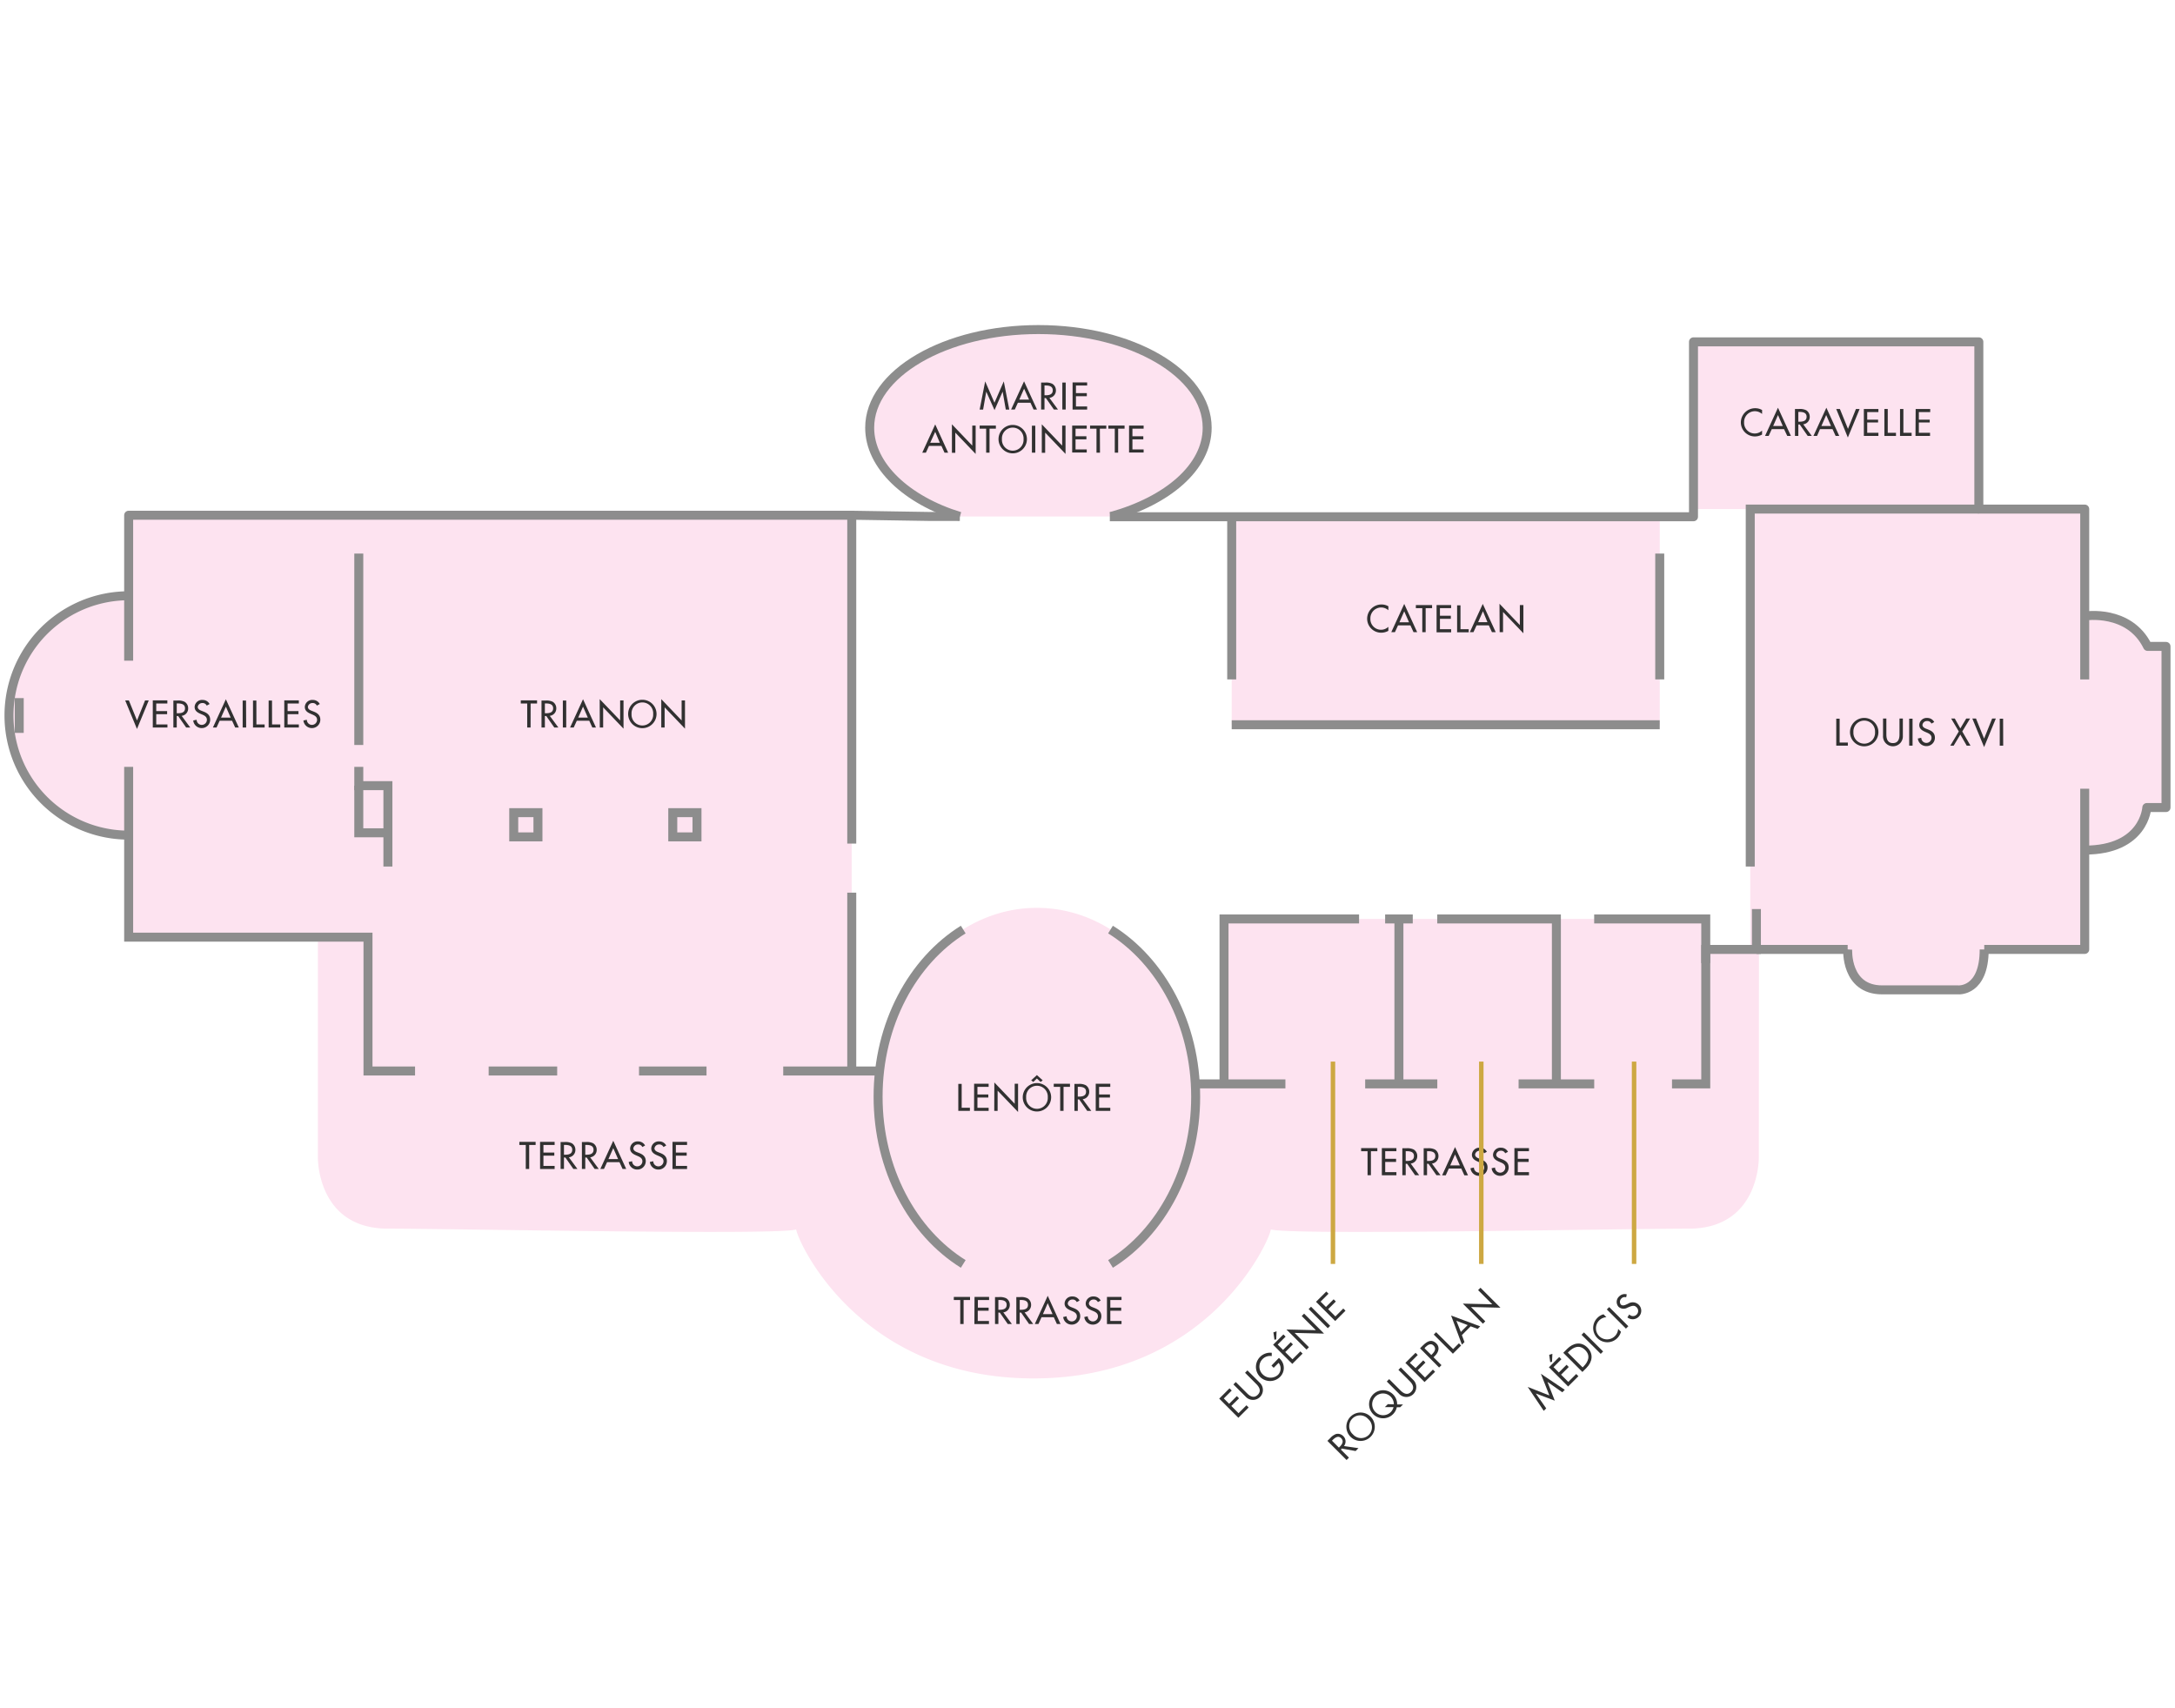 <svg xmlns="http://www.w3.org/2000/svg" viewBox="0 0 484 380"><defs><style>.cls-1{fill:#fde3f0;}.cls-2,.cls-3,.cls-5{fill:none;}.cls-2,.cls-3{stroke:#8d8d8d;stroke-width:2px;}.cls-2{stroke-linejoin:round;}.cls-3,.cls-5{stroke-miterlimit:10;}.cls-4{fill:#313131;}.cls-5{stroke:#cda842;}</style></defs><title>Plan_PreCatelan_01</title><g id="COULEURS"><rect class="cls-1" x="274.09" y="114.98" width="95.25" height="46.28"/><path class="cls-1" d="M477.9,143.83l-5-5.21c-2.93-3.09-5.57-3.06-9-1.56V113.6H389.48v97.65h21.69c.11,2.59.52,5.53,2,6.6,2.47,1.85,3.83,2.44,13.22,2.44s14.51.91,15.05-6.63c.06-.87.09-1.67.11-2.42h22.4V189.45c12.61.24,13.83-9.77,13.83-9.77H482V143.83Z"/><rect class="cls-1" x="376.85" y="76.06" width="63.33" height="37.21"/><path class="cls-1" d="M391.42,211.57H379.58v-7.1H272.38v36.7H266C264.74,219.31,249.44,202,230.73,202c-17.88,0-32.65,15.79-35,36.27h-6.31V208.52h.11V115H79.84v-.34H28.63v17.93a26.63,26.63,0,0,0,0,53.26v22.7H81.89l-11.15.31v48.73s-.23,15.79,15.59,15.79c15.24,0,87.3,1.52,90.84.17.39,2.86,14.13,33.15,52.7,33.15h.23c38.61,0,52.34-30.36,52.7-33.16,3.76,1.37,77.75-.16,93-.16,15.82,0,15.59-15.79,15.59-15.79Z"/><path class="cls-1" d="M213.59,114.92h33.6c12.67-3.51,21.43-11,21.43-19.74,0-12.07-16.81-21.85-37.55-21.85s-37.55,9.78-37.55,21.85C193.52,103.57,201.66,111.26,213.59,114.92Z"/></g><g id="CONTOURS"><polyline class="cls-2" points="213.59 114.92 207.18 114.92 189.54 114.64 28.63 114.64 28.63 147.01"/><polyline class="cls-2" points="463.91 151.17 463.91 113.27 440.35 113.27 440.35 76.06 376.85 76.06 376.85 114.98 274.09 114.98 254.29 114.98 246.97 114.98"/><polyline class="cls-2" points="441.55 211.25 463.91 211.25 463.91 189.15 463.91 175.49"/><line class="cls-2" x1="390.85" y1="211.25" x2="411.16" y2="211.25"/><line class="cls-3" x1="142.2" y1="238.3" x2="157.22" y2="238.3"/><line class="cls-3" x1="108.74" y1="238.3" x2="123.99" y2="238.3"/><polyline class="cls-3" points="28.63 170.63 28.63 208.52 81.89 208.52 81.89 238.3 92.36 238.3"/><line class="cls-2" x1="189.54" y1="187.7" x2="189.54" y2="114.64"/><line class="cls-2" x1="189.54" y1="198.62" x2="189.54" y2="238.3"/><line class="cls-3" x1="4.28" y1="155.33" x2="4.28" y2="163.07"/><line class="cls-3" x1="79.84" y1="123.17" x2="79.84" y2="165.76"/><polyline class="cls-3" points="79.84 170.63 79.84 174.81 86.32 174.81 86.32 192.81"/><polyline class="cls-3" points="86.32 185.3 79.84 185.3 79.84 174.81"/><rect class="cls-3" x="114.32" y="180.82" width="5.39" height="5.39"/><rect class="cls-3" x="149.71" y="180.82" width="5.39" height="5.39"/><line class="cls-3" x1="274.09" y1="114.98" x2="274.09" y2="151.17"/><line class="cls-3" x1="274.09" y1="161.26" x2="369.34" y2="161.26"/><line class="cls-3" x1="369.34" y1="123.17" x2="369.34" y2="151.17"/><polyline class="cls-3" points="389.48 192.81 389.48 113.27 440.35 113.27"/><polyline class="cls-3" points="196.25 238.3 189.43 238.3 174.29 238.3"/><polyline class="cls-3" points="286.04 241.17 274.09 241.17 266.24 241.17"/><line class="cls-3" x1="319.84" y1="241.17" x2="303.79" y2="241.17"/><line class="cls-3" x1="354.76" y1="241.17" x2="337.93" y2="241.17"/><polyline class="cls-3" points="390.85 202.27 390.85 211.25 379.58 211.25 379.58 241.17 372.07 241.17"/><polyline class="cls-3" points="302.43 204.47 272.38 204.47 272.38 241.17"/><line class="cls-3" x1="308.23" y1="204.47" x2="314.38" y2="204.47"/><polyline class="cls-3" points="319.83 204.47 346.34 204.47 346.34 241.17"/><polyline class="cls-3" points="354.75 204.47 379.58 204.47 379.58 214.3"/><line class="cls-3" x1="311.3" y1="204.47" x2="311.3" y2="241.17"/><path class="cls-2" d="M28.63,185.82a26.63,26.63,0,0,1,0-53.26"/><path class="cls-2" d="M411.16,211.25s-.51,9,7.68,9h16.9s5.8.51,5.8-9"/><path class="cls-2" d="M463.91,137.06s9.9-1.6,14,6.77H482v35.85h-4.27s-.51,9.47-13.83,9.47"/><path class="cls-3" d="M247.12,281.23c11.26-7,18.95-21,18.95-37.2s-7.69-30.18-18.95-37.2"/><path class="cls-3" d="M214.35,206.83c-11.26,7-18.95,21-18.95,37.2s7.69,30.18,18.95,37.2"/><path class="cls-3" d="M247.2,114.92c12.67-3.51,21.43-11,21.43-19.74,0-12.07-16.81-21.85-37.55-21.85s-37.55,9.78-37.55,21.85c0,8.39,8.14,16.08,20.07,19.74"/><path class="cls-4" d="M219.47,87.14h0l-.7,4H218l1.23-6.28,2.07,4.75,2.07-4.75,1.23,6.28h-.78l-.7-4h0l-1.81,4.11Z"/><path class="cls-4" d="M226.51,89.61l-.69,1.51H225l2.88-6.28,2.88,6.28H230l-.69-1.51Zm1.38-3.13-1.07,2.44H229Z"/><path class="cls-4" d="M235.43,91.12h-.91l-1.78-2.55h-.31v2.55h-.75v-6h.91a3.19,3.19,0,0,1,1.59.28,1.67,1.67,0,0,1,.79,1.44,1.64,1.64,0,0,1-1.45,1.69Zm-3-3.17h.24c.77,0,1.6-.14,1.6-1.1s-.9-1.08-1.64-1.08h-.2Z"/><path class="cls-4" d="M237.15,91.12h-.75v-6h.75Z"/><path class="cls-4" d="M238.68,85.09h3.24v.69h-2.49v1.69h2.42v.69h-2.42v2.28h2.49v.69h-3.24Z"/><path class="cls-4" d="M206.73,99.21l-.69,1.51h-.81l2.88-6.29,2.88,6.29h-.81l-.69-1.51Zm1.38-3.13L207,98.52h2.14Z"/><path class="cls-4" d="M211.83,94.41l4.53,4.74V94.69h.75V101l-4.53-4.74v4.49h-.75Z"/><path class="cls-4" d="M220.2,100.72h-.75V95.38H218v-.69h3.61v.69H220.2Z"/><path class="cls-4" d="M228.52,97.71a3.16,3.16,0,0,1-6.32,0,3.16,3.16,0,0,1,6.32,0Zm-.75,0a2.41,2.41,0,1,0-4.81,0,2.41,2.41,0,1,0,4.81,0Z"/><path class="cls-4" d="M230.38,100.72h-.75v-6h.75Z"/><path class="cls-4" d="M231.83,94.41l4.53,4.74V94.69h.75V101l-4.53-4.74v4.49h-.75Z"/><path class="cls-4" d="M238.59,94.69h3.24v.69h-2.49v1.69h2.42v.69h-2.42V100h2.49v.69h-3.24Z"/><path class="cls-4" d="M244.78,100.72H244V95.38h-1.43v-.69h3.61v.69h-1.43Z"/><path class="cls-4" d="M248.82,100.72h-.75V95.38h-1.43v-.69h3.61v.69h-1.43Z"/><path class="cls-4" d="M251.25,94.69h3.24v.69H252v1.69h2.42v.69H252V100h2.49v.69h-3.24Z"/><path class="cls-4" d="M214,246.48h1.83v.69h-2.58v-6H214Z"/><path class="cls-4" d="M216.77,241.14H220v.69h-2.49v1.69h2.42v.69h-2.42v2.28H220v.69h-3.24Z"/><path class="cls-4" d="M221.27,240.85l4.53,4.74v-4.45h.75v6.28L222,242.68v4.49h-.75Z"/><path class="cls-4" d="M233.91,244.15a3.16,3.16,0,0,1-6.32,0,3.16,3.16,0,0,1,6.32,0Zm-.75,0a2.41,2.41,0,1,0-4.81,0,2.41,2.41,0,1,0,4.81,0Zm-2.42-4.94,1.29,1.16-.47.37-.82-.77-.81.77-.46-.37Z"/><path class="cls-4" d="M236.67,247.17h-.75v-5.34h-1.43v-.69h3.61v.69h-1.43Z"/><path class="cls-4" d="M242.84,247.17h-.91l-1.78-2.55h-.31v2.55h-.75v-6H240a3.19,3.19,0,0,1,1.59.28,1.67,1.67,0,0,1,.79,1.44,1.64,1.64,0,0,1-1.45,1.69Zm-3-3.17h.24c.77,0,1.6-.14,1.6-1.1s-.9-1.08-1.64-1.08h-.2Z"/><path class="cls-4" d="M243.83,241.14h3.24v.69h-2.49v1.69H247v.69h-2.42v2.28h2.49v.69h-3.24Z"/><path class="cls-4" d="M30.49,160.31l1.79-4.46h.82l-2.62,6.35-2.62-6.35h.82Z"/><path class="cls-4" d="M34,155.84h3.24v.69H34.77v1.69h2.42v.69H34.77v2.28h2.49v.69H34Z"/><path class="cls-4" d="M42.33,161.87h-.91l-1.78-2.55h-.31v2.55h-.75v-6h.91a3.19,3.19,0,0,1,1.59.28,1.67,1.67,0,0,1,.79,1.44,1.64,1.64,0,0,1-1.45,1.69Zm-3-3.17h.24c.77,0,1.6-.14,1.6-1.1s-.9-1.08-1.64-1.08h-.2Z"/><path class="cls-4" d="M46,157a1,1,0,0,0-1-.57,1,1,0,0,0-1,.86c0,.47.46.72.84.86l.43.17c.86.33,1.5.81,1.5,1.82A1.86,1.86,0,0,1,44.87,162,1.88,1.88,0,0,1,43,160.31l.76-.16a1.14,1.14,0,1,0,2.28,0c0-.65-.52-.93-1-1.14l-.42-.18c-.69-.29-1.31-.69-1.31-1.53a1.64,1.64,0,0,1,1.78-1.56,1.72,1.72,0,0,1,1.55.91Z"/><path class="cls-4" d="M48.88,160.36l-.69,1.51h-.81l2.88-6.28,2.88,6.28h-.81l-.69-1.51Zm1.38-3.13-1.07,2.44h2.14Z"/><path class="cls-4" d="M54.78,161.87H54v-6h.75Z"/><path class="cls-4" d="M57.06,161.19h1.83v.69H56.3v-6h.75Z"/><path class="cls-4" d="M60.54,161.19h1.83v.69H59.78v-6h.75Z"/><path class="cls-4" d="M63.26,155.84H66.5v.69H64v1.69h2.42v.69H64v2.28H66.5v.69H63.26Z"/><path class="cls-4" d="M70.51,157a1,1,0,0,0-1-.57,1,1,0,0,0-1,.86c0,.47.46.72.84.86l.43.17c.86.33,1.5.81,1.5,1.82A1.86,1.86,0,0,1,69.38,162a1.88,1.88,0,0,1-1.86-1.69l.76-.16a1.14,1.14,0,1,0,2.28,0c0-.65-.52-.93-1-1.14l-.42-.18c-.69-.29-1.31-.69-1.31-1.53a1.64,1.64,0,0,1,1.78-1.56,1.72,1.72,0,0,1,1.55.91Z"/><path class="cls-4" d="M118.07,161.87h-.75v-5.34h-1.43v-.69h3.62v.69h-1.43Z"/><path class="cls-4" d="M124.25,161.87h-.91l-1.78-2.55h-.31v2.55h-.75v-6h.91a3.2,3.2,0,0,1,1.59.28,1.67,1.67,0,0,1,.79,1.44,1.64,1.64,0,0,1-1.45,1.69Zm-3-3.17h.24c.77,0,1.6-.14,1.6-1.1s-.9-1.08-1.64-1.08h-.2Z"/><path class="cls-4" d="M126,161.87h-.75v-6H126Z"/><path class="cls-4" d="M128.36,160.36l-.69,1.51h-.81l2.88-6.29,2.88,6.29h-.81l-.69-1.51Zm1.38-3.13-1.07,2.44h2.14Z"/><path class="cls-4" d="M133.45,155.56,138,160.3v-4.45h.75v6.28l-4.53-4.74v4.49h-.75Z"/><path class="cls-4" d="M146.1,158.86a3.16,3.16,0,0,1-6.32,0,3.16,3.16,0,0,1,6.32,0Zm-.75,0a2.41,2.41,0,1,0-4.81,0,2.41,2.41,0,1,0,4.81,0Z"/><path class="cls-4" d="M147.15,155.56l4.53,4.74v-4.45h.75v6.28l-4.53-4.74v4.49h-.75Z"/><path class="cls-4" d="M117.76,260.1H117v-5.34h-1.43v-.69h3.62v.69h-1.43Z"/><path class="cls-4" d="M120.18,254.07h3.24v.69h-2.49v1.69h2.42v.69h-2.42v2.28h2.49v.69h-3.24Z"/><path class="cls-4" d="M128.5,260.1h-.91l-1.78-2.55h-.31v2.55h-.75v-6h.91a3.2,3.2,0,0,1,1.59.28,1.67,1.67,0,0,1,.79,1.44,1.64,1.64,0,0,1-1.45,1.69Zm-3-3.17h.24c.77,0,1.6-.14,1.6-1.1s-.9-1.08-1.64-1.08h-.2Z"/><path class="cls-4" d="M133.24,260.1h-.91l-1.78-2.55h-.31v2.55h-.75v-6h.91a3.2,3.2,0,0,1,1.59.28,1.67,1.67,0,0,1,.79,1.44,1.64,1.64,0,0,1-1.45,1.69Zm-3-3.17h.24c.77,0,1.6-.14,1.6-1.1s-.9-1.08-1.64-1.08h-.2Z"/><path class="cls-4" d="M135.09,258.59l-.69,1.51h-.81l2.88-6.28,2.88,6.28h-.81l-.69-1.51Zm1.38-3.13-1.07,2.44h2.14Z"/><path class="cls-4" d="M142.94,255.22a1,1,0,0,0-1-.57,1,1,0,0,0-1,.86c0,.47.46.72.84.86l.43.17c.86.33,1.49.81,1.49,1.81a1.86,1.86,0,0,1-1.93,1.88,1.88,1.88,0,0,1-1.86-1.69l.76-.16a1.14,1.14,0,1,0,2.28,0c0-.65-.52-.93-1-1.14l-.42-.18c-.69-.3-1.31-.69-1.31-1.53a1.64,1.64,0,0,1,1.78-1.56,1.72,1.72,0,0,1,1.55.91Z"/><path class="cls-4" d="M147.64,255.22a1,1,0,0,0-1-.57,1,1,0,0,0-1,.86c0,.47.46.72.84.86l.43.17c.86.33,1.49.81,1.49,1.81a1.86,1.86,0,0,1-1.93,1.88,1.88,1.88,0,0,1-1.86-1.69l.76-.16a1.14,1.14,0,1,0,2.28,0c0-.65-.52-.93-1-1.14l-.42-.18c-.69-.3-1.31-.69-1.31-1.53a1.64,1.64,0,0,1,1.78-1.56,1.72,1.72,0,0,1,1.55.91Z"/><path class="cls-4" d="M149.65,254.07h3.24v.69h-2.49v1.69h2.41v.69h-2.41v2.28h2.49v.69h-3.24Z"/><path class="cls-4" d="M214.43,294.6h-.75v-5.34h-1.43v-.69h3.61v.69h-1.43Z"/><path class="cls-4" d="M216.86,288.57h3.24v.69h-2.49v1.69H220v.69h-2.42v2.28h2.49v.69h-3.24Z"/><path class="cls-4" d="M225.17,294.6h-.91l-1.78-2.55h-.31v2.55h-.75v-6h.91a3.19,3.19,0,0,1,1.59.28,1.67,1.67,0,0,1,.79,1.44,1.64,1.64,0,0,1-1.45,1.69Zm-3-3.17h.24c.77,0,1.6-.14,1.6-1.1s-.9-1.08-1.64-1.08h-.2Z"/><path class="cls-4" d="M229.92,294.6H229l-1.78-2.55h-.31v2.55h-.75v-6h.91a3.19,3.19,0,0,1,1.59.28,1.67,1.67,0,0,1,.79,1.44A1.64,1.64,0,0,1,228,292Zm-3-3.17h.24c.77,0,1.6-.14,1.6-1.1s-.9-1.08-1.64-1.08h-.2Z"/><path class="cls-4" d="M231.77,293.09l-.69,1.51h-.81l2.88-6.28L236,294.6h-.81l-.69-1.51Zm1.38-3.13-1.07,2.44h2.14Z"/><path class="cls-4" d="M239.61,289.72a1,1,0,0,0-1-.57,1,1,0,0,0-1,.86c0,.47.46.72.84.86l.43.17c.86.33,1.5.81,1.5,1.81a1.86,1.86,0,0,1-1.93,1.88,1.88,1.88,0,0,1-1.86-1.69l.76-.16a1.14,1.14,0,1,0,2.28,0c0-.65-.52-.93-1-1.14l-.42-.18c-.69-.3-1.31-.69-1.31-1.53a1.64,1.64,0,0,1,1.78-1.56,1.72,1.72,0,0,1,1.55.91Z"/><path class="cls-4" d="M244.31,289.72a1,1,0,0,0-1-.57,1,1,0,0,0-1,.86c0,.47.46.72.84.86l.43.17c.86.33,1.5.81,1.5,1.81a1.86,1.86,0,0,1-1.93,1.88,1.88,1.88,0,0,1-1.86-1.69l.76-.16a1.14,1.14,0,1,0,2.28,0c0-.65-.52-.93-1-1.14l-.42-.18c-.69-.3-1.31-.69-1.31-1.53a1.64,1.64,0,0,1,1.78-1.56,1.72,1.72,0,0,1,1.55.91Z"/><path class="cls-4" d="M246.33,288.57h3.24v.69h-2.49v1.69h2.42v.69h-2.42v2.28h2.49v.69h-3.24Z"/><path class="cls-4" d="M305.07,261.49h-.75v-5.34h-1.43v-.69h3.61v.69h-1.43Z"/><path class="cls-4" d="M307.5,255.46h3.24v.69h-2.49v1.69h2.42v.69h-2.42v2.28h2.49v.69H307.5Z"/><path class="cls-4" d="M315.81,261.49h-.91l-1.78-2.55h-.31v2.55h-.75v-6H313a3.19,3.19,0,0,1,1.59.28,1.67,1.67,0,0,1,.79,1.44,1.64,1.64,0,0,1-1.45,1.69Zm-3-3.17h.24c.77,0,1.6-.14,1.6-1.1s-.9-1.08-1.64-1.08h-.2Z"/><path class="cls-4" d="M320.56,261.49h-.91l-1.78-2.55h-.31v2.55h-.75v-6h.91a3.19,3.19,0,0,1,1.59.28,1.67,1.67,0,0,1,.79,1.44,1.64,1.64,0,0,1-1.45,1.69Zm-3-3.17h.24c.77,0,1.6-.14,1.6-1.1s-.9-1.08-1.64-1.08h-.2Z"/><path class="cls-4" d="M322.41,260l-.69,1.51h-.81l2.88-6.29,2.88,6.29h-.81l-.69-1.51Zm1.38-3.13-1.07,2.44h2.14Z"/><path class="cls-4" d="M330.25,256.61a1,1,0,0,0-1-.57,1,1,0,0,0-1,.86c0,.47.46.72.84.86l.43.17c.86.34,1.5.81,1.5,1.82a1.86,1.86,0,0,1-1.93,1.88,1.88,1.88,0,0,1-1.86-1.69l.76-.16a1.14,1.14,0,1,0,2.28,0c0-.65-.52-.93-1-1.14l-.42-.18c-.69-.3-1.31-.69-1.31-1.53a1.65,1.65,0,0,1,1.78-1.56,1.72,1.72,0,0,1,1.55.91Z"/><path class="cls-4" d="M334.95,256.61a1,1,0,0,0-1-.57,1,1,0,0,0-1,.86c0,.47.46.72.84.86l.43.17c.86.34,1.5.81,1.5,1.82a1.86,1.86,0,0,1-1.93,1.88,1.88,1.88,0,0,1-1.86-1.69l.76-.16a1.14,1.14,0,1,0,2.28,0c0-.65-.52-.93-1-1.14l-.42-.18c-.69-.3-1.31-.69-1.31-1.53a1.65,1.65,0,0,1,1.78-1.56,1.72,1.72,0,0,1,1.55.91Z"/><path class="cls-4" d="M337,255.46h3.24v.69h-2.49v1.69h2.42v.69h-2.42v2.28h2.49v.69H337Z"/><path class="cls-4" d="M308.95,135.78a2.4,2.4,0,0,0-4,1.87,2.37,2.37,0,0,0,4,1.82v.89a3.26,3.26,0,0,1-1.58.42,3.12,3.12,0,0,1-3.14-3.11,3.17,3.17,0,0,1,3.21-3.17,2.9,2.9,0,0,1,1.52.41Z"/><path class="cls-4" d="M311.1,139.15l-.69,1.51h-.81l2.88-6.29,2.88,6.29h-.81l-.69-1.51Zm1.38-3.13-1.07,2.44h2.14Z"/><path class="cls-4" d="M317.25,140.66h-.75v-5.34h-1.43v-.69h3.61v.69h-1.43Z"/><path class="cls-4" d="M319.68,134.63h3.24v.69h-2.49V137h2.42v.69h-2.42V140h2.49v.69h-3.24Z"/><path class="cls-4" d="M325,140h1.83v.69h-2.58v-6H325Z"/><path class="cls-4" d="M328.58,139.15l-.69,1.51h-.81l2.88-6.29,2.88,6.29H332l-.69-1.51ZM330,136l-1.07,2.44H331Z"/><path class="cls-4" d="M333.68,134.34l4.53,4.74v-4.45H339v6.28l-4.53-4.74v4.49h-.75Z"/><path class="cls-4" d="M392.11,92.11a2.4,2.4,0,0,0-4,1.87,2.37,2.37,0,0,0,4,1.82v.89a3.26,3.26,0,0,1-1.58.42A3.12,3.12,0,0,1,387.39,94a3.17,3.17,0,0,1,3.21-3.17,2.91,2.91,0,0,1,1.52.41Z"/><path class="cls-4" d="M394.27,95.48,393.58,97h-.81l2.88-6.28L398.53,97h-.81L397,95.48Zm1.38-3.13-1.07,2.44h2.14Z"/><path class="cls-4" d="M403.18,97h-.91l-1.78-2.55h-.31V97h-.75V91h.91a3.2,3.2,0,0,1,1.59.28,1.67,1.67,0,0,1,.79,1.44,1.64,1.64,0,0,1-1.45,1.69Zm-3-3.17h.24c.77,0,1.6-.14,1.6-1.1s-.9-1.08-1.64-1.08h-.2Z"/><path class="cls-4" d="M405,95.48,404.35,97h-.81l2.88-6.28L409.29,97h-.81l-.69-1.51Zm1.38-3.13-1.07,2.44h2.14Z"/><path class="cls-4" d="M411.23,95.42,413,91h.82l-2.62,6.35L408.61,91h.82Z"/><path class="cls-4" d="M414.76,91H418v.69h-2.49v1.69h2.42V94h-2.42V96.3H418V97h-3.24Z"/><path class="cls-4" d="M420.08,96.3h1.83V97h-2.58V91h.75Z"/><path class="cls-4" d="M423.56,96.3h1.83V97h-2.58V91h.75Z"/><path class="cls-4" d="M426.29,91h3.24v.69H427v1.69h2.42V94H427V96.3h2.49V97h-3.24Z"/><path class="cls-4" d="M409.37,165.22h1.83v.69h-2.58v-6h.75Z"/><path class="cls-4" d="M418,162.9a3.16,3.16,0,0,1-6.32,0,3.16,3.16,0,0,1,6.32,0Zm-.75,0a2.41,2.41,0,1,0-4.81,0,2.41,2.41,0,1,0,4.81,0Z"/><path class="cls-4" d="M419.77,159.88v3.56c0,1,.3,1.9,1.46,1.9s1.46-.91,1.46-1.9v-3.56h.75v3.81a2.21,2.21,0,1,1-4.41,0v-3.81Z"/><path class="cls-4" d="M425.6,165.91h-.75v-6h.75Z"/><path class="cls-4" d="M429.8,161a1,1,0,0,0-1-.57,1,1,0,0,0-1,.86c0,.47.46.72.84.86l.43.17c.86.33,1.5.81,1.5,1.81a1.86,1.86,0,0,1-1.93,1.88,1.88,1.88,0,0,1-1.86-1.69l.76-.16a1.14,1.14,0,1,0,2.28,0c0-.65-.52-.93-1-1.14l-.42-.18c-.69-.3-1.31-.69-1.31-1.53a1.64,1.64,0,0,1,1.78-1.56,1.72,1.72,0,0,1,1.55.91Z"/><path class="cls-4" d="M434.19,159.88H435l1.23,2.2,1.31-2.2h.86l-1.74,2.87,1.83,3.16h-.84l-1.42-2.47-1.48,2.47H434l1.89-3.16Z"/><path class="cls-4" d="M441.52,164.34l1.79-4.46h.82l-2.61,6.35-2.62-6.35h.82Z"/><path class="cls-4" d="M445.77,165.91H445v-6h.75Z"/></g><g id="TEXTE"><line class="cls-5" x1="296.62" y1="236.21" x2="296.62" y2="281.23"/><line class="cls-5" x1="329.63" y1="236.21" x2="329.63" y2="281.23"/><line class="cls-5" x1="363.63" y1="236.21" x2="363.63" y2="281.23"/><path class="cls-4" d="M271.31,311.2l2.29-2.29.49.49-1.76,1.76,1.19,1.19,1.71-1.71.49.49L274,312.83l1.61,1.61,1.76-1.76.49.49-2.29,2.29Z"/><path class="cls-4" d="M275,307.51l2.52,2.52c.7.7,1.55,1.13,2.37.31s.38-1.67-.31-2.37l-2.52-2.52.53-.53,2.7,2.7a2.21,2.21,0,1,1-3.12,3.12l-2.7-2.7Z"/><path class="cls-4" d="M284.6,302.13l.17.17a2.8,2.8,0,0,1,.05,4.09,3.14,3.14,0,0,1-4.39-4.5A3.16,3.16,0,0,1,283,301l0,.73a2.38,2.38,0,0,0-2,4.08,2.46,2.46,0,0,0,3.4.09,2,2,0,0,0,.13-2.66l-1.1,1.1-.49-.49Z"/><path class="cls-4" d="M283.3,299.21l2.29-2.29.49.49-1.76,1.76,1.19,1.19,1.71-1.71.49.49L286,300.84l1.61,1.61,1.76-1.76.49.49-2.29,2.29Zm.77-3L284,298l-.4.1-.23-1.64Z"/><path class="cls-4" d="M286.27,295.82l6.55.15-3.15-3.15.53-.53,4.44,4.44-6.55-.15,3.18,3.18-.53.53Z"/><path class="cls-4" d="M296,295l-.53.53-4.26-4.26.53-.53Z"/><path class="cls-4" d="M292.85,289.66l2.29-2.29.49.49-1.76,1.76,1.19,1.19,1.71-1.71.49.49-1.71,1.71,1.61,1.61,1.76-1.76.49.49-2.29,2.29Z"/><path class="cls-4" d="M302.3,322.22l-.64.64-3.06-.55-.22.22,1.8,1.8-.53.53-4.26-4.26L296,320a3.2,3.2,0,0,1,1.32-.93,1.67,1.67,0,0,1,1.58.46,1.64,1.64,0,0,1,.17,2.22Zm-4.36-.12.17-.17c.54-.54,1-1.23.35-1.91s-1.4-.13-1.92.4l-.14.14Z"/><path class="cls-4" d="M305,315.22a3.16,3.16,0,0,1-4.47,4.47,3.16,3.16,0,0,1,4.47-4.47Zm-.53.53a2.41,2.41,0,1,0-3.4,3.4,2.41,2.41,0,1,0,3.4-3.4Z"/><path class="cls-4" d="M311.58,313.12h-.75a3.12,3.12,0,1,1-.83-2.86,3.06,3.06,0,0,1,.9,2.24h1.31Zm-1.41-.65a2.41,2.41,0,1,0-4.1,1.71,2.42,2.42,0,0,0,3.43,0,2.37,2.37,0,0,0,.6-1.09l-1.93,0,.66-.66Z"/><path class="cls-4" d="M309.13,306.86l2.52,2.52c.7.7,1.55,1.13,2.37.31s.38-1.67-.31-2.37l-2.52-2.52.53-.53,2.7,2.7a2.21,2.21,0,1,1-3.12,3.12l-2.7-2.7Z"/><path class="cls-4" d="M312.74,303.25,315,301l.49.49-1.76,1.76L315,304.4l1.71-1.71.49.49-1.71,1.71,1.61,1.61,1.76-1.76.49.49L317,307.51Z"/><path class="cls-4" d="M320.77,303.75l-.53.53L316,300l.61-.61c1.31-1.31,2.17-1.27,3-.49s.56,1.93-.25,2.74L319,302Zm-2.26-2.26.17-.17c.54-.54,1-1.23.35-1.91s-1.38-.11-1.91.41L317,300Z"/><path class="cls-4" d="M323.36,300.18l1.29-1.29.49.49-1.83,1.83-4.26-4.26.53-.53Z"/><path class="cls-4" d="M325.31,297.07l.58,1.55-.57.57-2.41-6.48,6.48,2.41-.57.57-1.56-.58Zm-1.23-3.19,1,2.48,1.52-1.52Z"/><path class="cls-4" d="M325.52,290.06l6.55.15-3.15-3.15.53-.53,4.44,4.44-6.55-.15,3.18,3.18-.53.53Z"/><path class="cls-4" d="M341.76,310.06h0l2.32,3.31-.55.55-3.57-5.32,4.82,1.89-1.89-4.82,5.32,3.57-.55.55-3.31-2.32h0l1.63,4.18Z"/><path class="cls-4" d="M344.68,304.23l2.29-2.29.49.49-1.76,1.76,1.19,1.19,1.71-1.71.49.49-1.71,1.71,1.61,1.61,1.76-1.76.49.49-2.29,2.29Zm.77-3-.08,1.77-.4.1-.23-1.65Z"/><path class="cls-4" d="M347.87,301l.88-.88c1.31-1.31,3.08-1.7,4.5-.28s1.09,3.22-.25,4.56l-.87.87Zm4.31,3.25.19-.19c1.08-1.09,1.62-2.43.38-3.67s-2.58-.71-3.67.38l-.19.19Z"/><path class="cls-4" d="M356.74,300.71l-.53.53L351.94,297l.53-.53Z"/><path class="cls-4" d="M357.47,293.08a2.47,2.47,0,1,0,2.61,2.61l.63.63a3.25,3.25,0,0,1-.82,1.42,3.12,3.12,0,0,1-4.42,0,3.17,3.17,0,0,1,0-4.51,2.91,2.91,0,0,1,1.36-.79Z"/><path class="cls-4" d="M362.35,295.09l-.53.53-4.26-4.26.53-.53Z"/><path class="cls-4" d="M361.87,288.66a1,1,0,0,0-1.08.28,1,1,0,0,0-.11,1.32c.33.33.84.18,1.21,0l.42-.19a1.9,1.9,0,0,1,2.34.23,1.86,1.86,0,0,1,0,2.69,1.88,1.88,0,0,1-2.51.13l.42-.65a1.14,1.14,0,1,0,1.59-1.63c-.46-.46-1-.29-1.54-.07l-.42.17a1.71,1.71,0,0,1-2-.15,1.64,1.64,0,0,1,.15-2.36A1.72,1.72,0,0,1,362,288Z"/></g></svg>